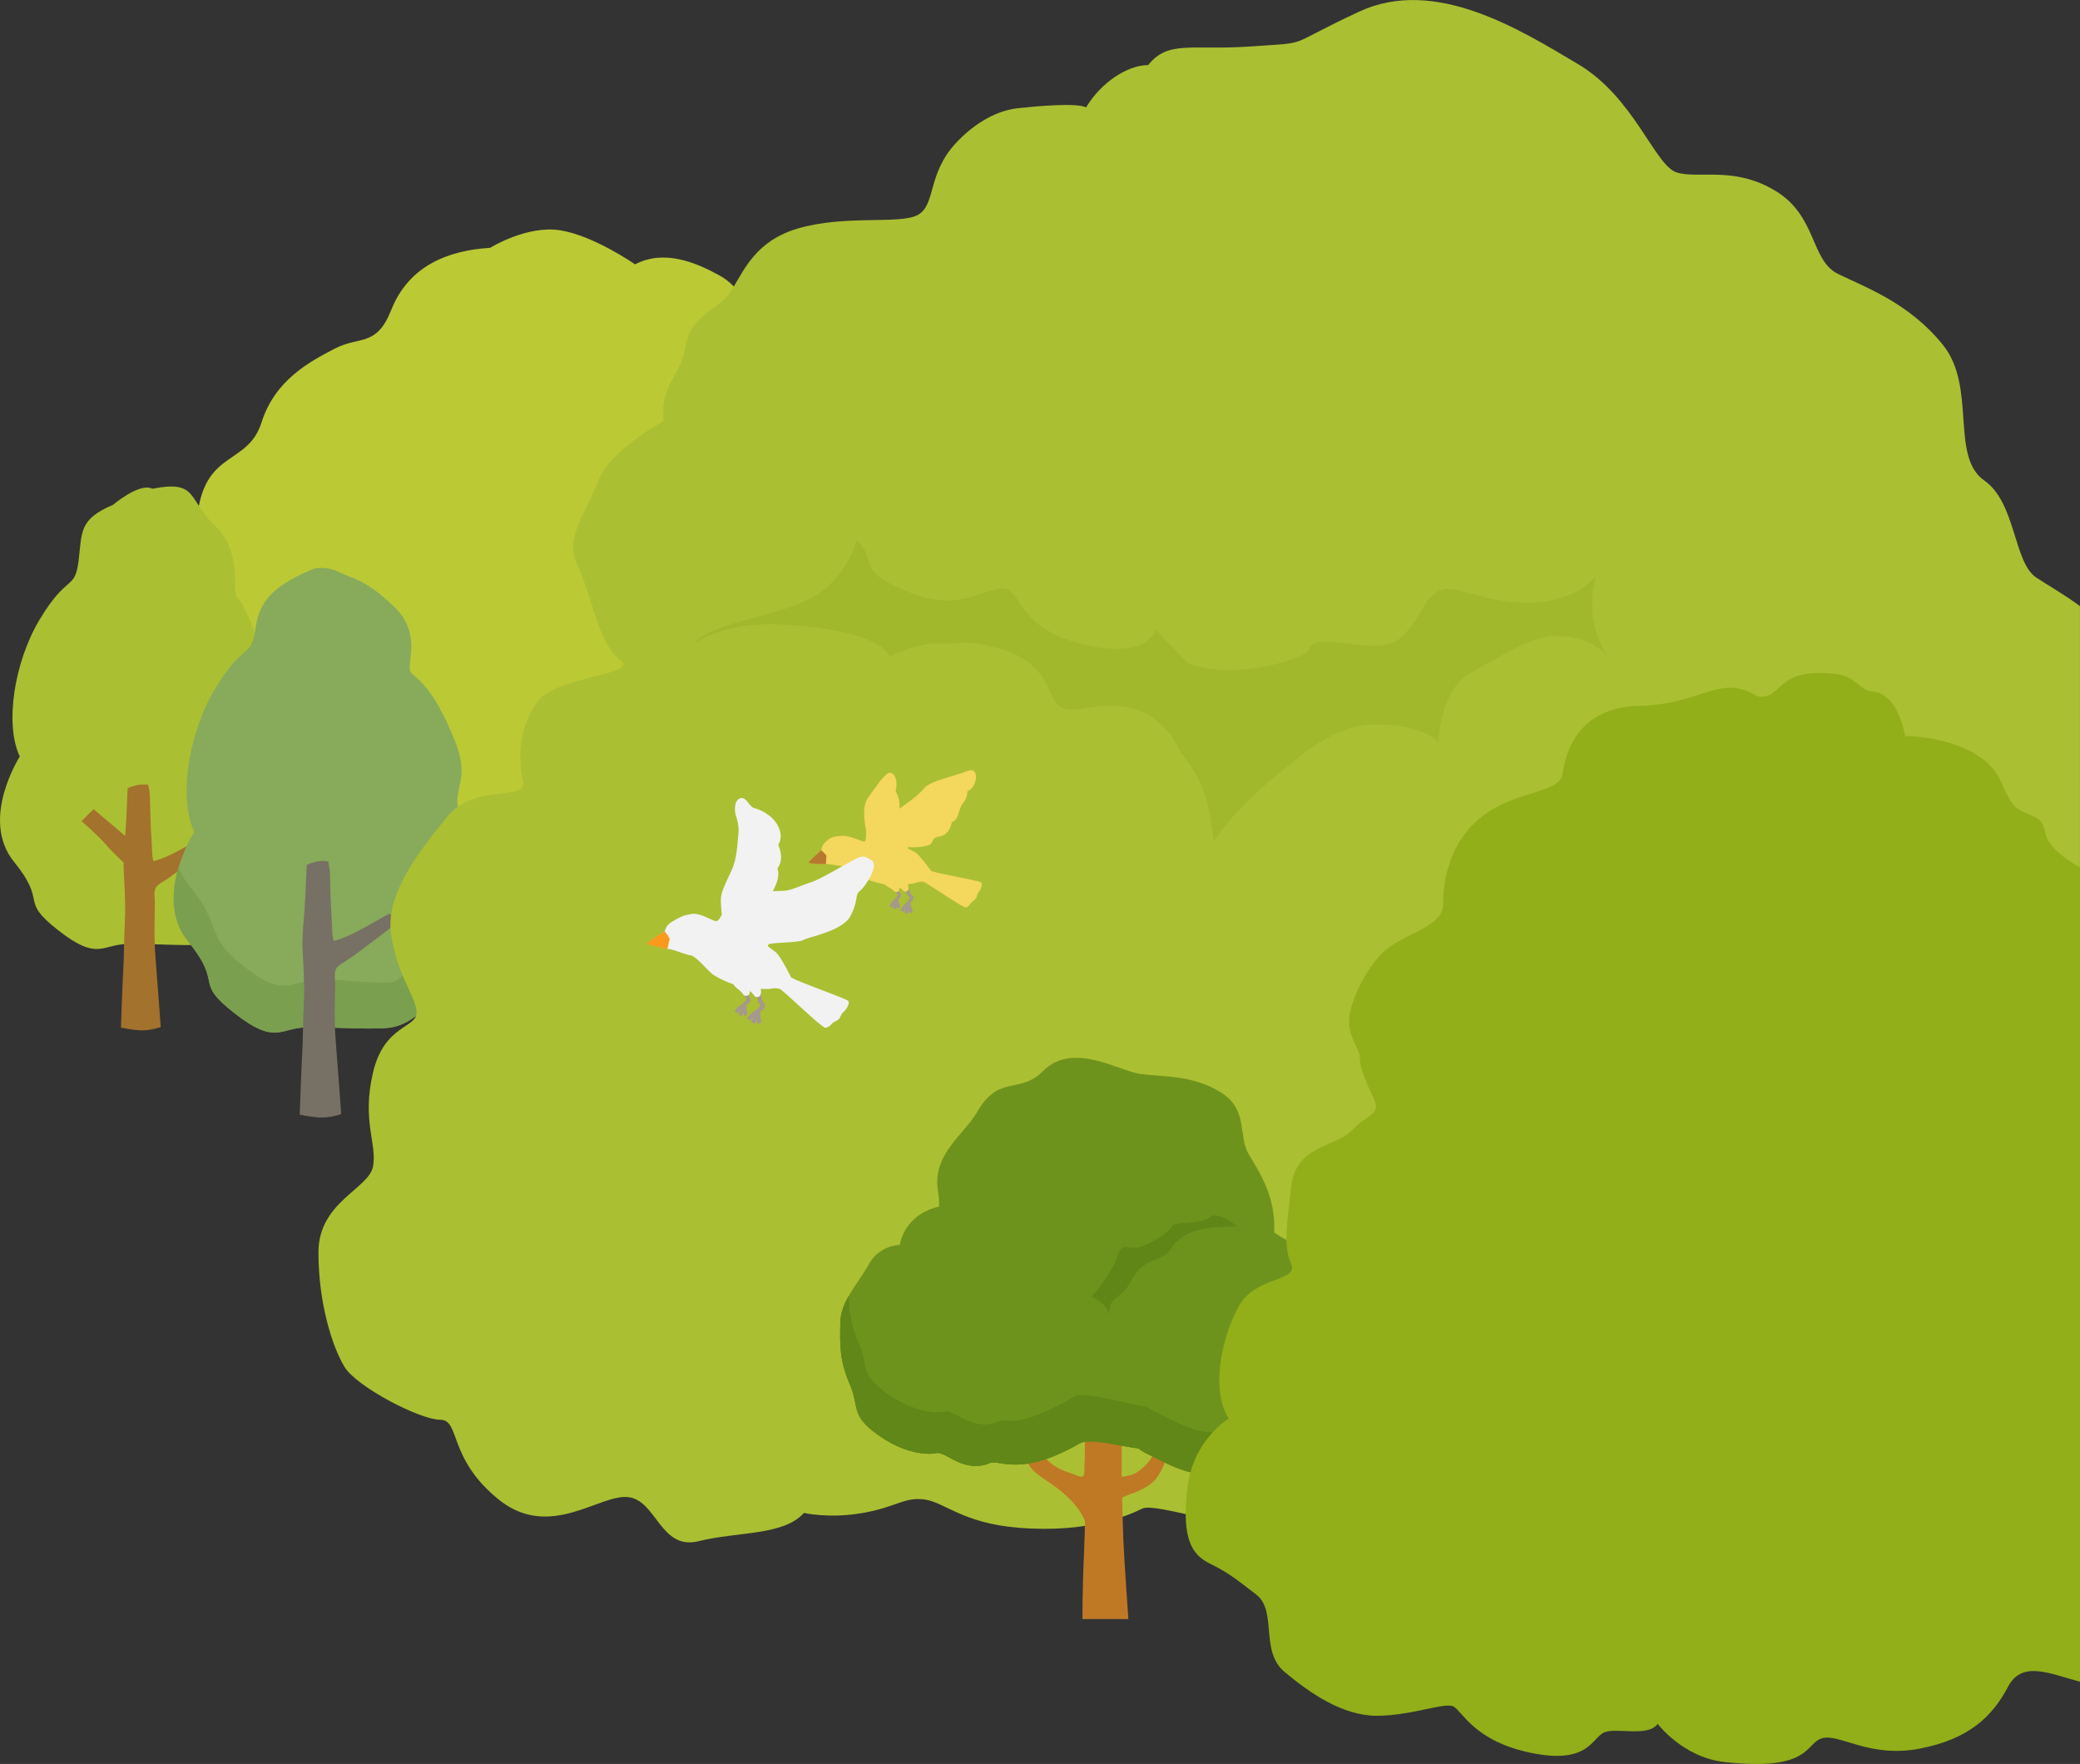 <?xml version="1.0" encoding="utf-8"?>
<!-- Generator: Adobe Illustrator 26.2.1, SVG Export Plug-In . SVG Version: 6.00 Build 0)  -->
<svg version="1.1" id="レイヤー_1" xmlns="http://www.w3.org/2000/svg" xmlns:xlink="http://www.w3.org/1999/xlink" x="0px"
	 y="0px" width="546px" height="463px" viewBox="0 0 546 463" style="enable-background:new 0 0 546 463;" xml:space="preserve">
<rect x="0" y="0" width="546" height="463" fill="#333333" stroke="none"/>
<g>
	<g id="a">
		<path style="fill:#BBC935;" d="M128.67,65.04c-14.18,0.92-22.23,6.86-26.04,16.46c-3.8,9.6-8.27,6.64-14.74,10
			c-6.46,3.36-15.69,8.16-19.24,19.38c-3.55,11.22-14.57,7.24-16.74,23.78s0.71,22.08,4.48,24.81s-5.87,6.38-8.09,23.16
			s3.66,15.29,5.75,22.85c2.08,7.56-5.58,15.12,4.09,28.03c8.81,11.76,23.63,14.97,35.23,13.23c0,0,7.48,7.86,23.63,9.65
			c17.66,1.96,24.83-10.46,31.23-6.54c6.4,3.92,21.23,30.13,29.02,27.6c7.79-2.53,28.25-7.19,29.76-12.72
			c1.51-5.54,15.07-2.03,28.91-9.22c13.85-7.2,12.6-27.65,12.6-27.65s10.02-0.78,14.47-7.26c4.45-6.48,10.08-23.22,9.36-29.62
			s4.65-5.73,5.89-12.54c1.25-6.81,7.37-31.61-1.82-37.26s-4.89-8.4-6.22-13.96c-1.33-5.56-9.58-17.43-17.58-19.27
			c-7.99-1.84-15.26-3.79-15.26-3.79s-1.07-8.57-16.98-14.62c-15.92-6.06-18.23-1.99-24.58-4.68c0.23-4.7-1.24-9.43-7.1-12.65
			s-14.32-6.87-21.99-2.82c0,0-10.81-7.53-19.62-8.94s-18.41,4.59-18.41,4.59L128.67,65.04z"/>
		<g>
			<path style="fill:#ABBF32;" d="M29.69,132.49c-9.13,3.86-8.11,7.27-9.09,14.9c-0.98,7.67-2.99,3.14-10.27,15.35
				C3.67,173.9,1.21,190.3,5.2,198.56c0,0-10.58,16.48-1.53,27.62s1.12,9.74,11.53,17.93c10.42,8.19,11.55,3.83,17.99,3.67
				s14.58,0.54,20.32,0.16c5.74-0.39,10.16-4.88,13.49-9.46c3.33-4.57,0.93-14.34,3.41-19.46s7.75-11.78,2.79-21.86
				s2.48-9.46-2.64-22.02s-6.3-16.42-8.16-18.13s1.56-11.79-5.89-18.92c-7.44-7.13-4.39-12.15-16.54-9.81
				c-3.3-1.71-10.28,4.2-10.28,4.2L29.69,132.49z"/>
			<g style="opacity:0.2;">
				<path style="fill:#A8BC30;enable-background:new    ;" d="M70.4,204.54c-2.48,5.12-3.23,11.12-6.57,15.7
					c2.3,6.7-5.36,17.56-11.1,17.94c-5.74,0.39-10.28-2.6-16.72-2.45c-6.44,0.15-7.73,5.03-18.14-3.17
					c-10.42-8.19-5.17-9.74-14.22-20.88c-1.08-1.32-1.87-2.72-2.44-4.16c-1.66,5.61-2.27,12.85,2.44,18.64
					c9.05,11.14,1.12,9.74,11.53,17.93c10.42,8.19,11.55,3.83,17.99,3.67s14.58,0.54,20.32,0.15s10.16-4.88,13.49-9.46
					c3.33-4.57,0.93-14.34,3.41-19.46c2.4-4.95,7.42-11.35,3.24-20.9c-1.02,2.41-2.32,4.52-3.24,6.41L70.4,204.54z"/>
				<path style="fill:#87AA5B;" d="M72.14,180.2c-0.14-0.72-0.35-1.51-0.61-2.36C71.64,178.55,71.84,179.33,72.14,180.2z"/>
			</g>
		</g>
		<path style="fill:#A3722C;" d="M55.93,220.05c-0.81-0.87-1.83-0.81-1.83-0.81s-6.24,3.58-8.67,4.8c-2.43,1.21-4.34,1.79-4.97,1.97
			s-0.54-4.39-0.72-6.19c-0.17-1.79-0.4-9.83-0.4-10.81s-0.43-2.99-0.43-2.99s-2.17-0.61-5.4,0.88c0,0-0.24,5.83-0.35,7.96
			c-0.07,1.26-0.18,3.1-0.29,4.57c-1-0.88-2.52-2.19-4.03-3.43c-2.57-2.1-4.28-3.62-4.28-3.62l-3.15,3.15c0,0,4.56,3.97,6.31,6.07
			c1.08,1.3,3.24,3.41,4.73,4.82c0,0.5,0,1,0.01,1.48c0.09,2.84,0.55,8.91,0.36,12.8c-0.35,7.24-0.19,9.05-0.48,14.27
			c-0.29,5.22-0.59,14.75-0.59,14.75s2.59,0.58,5.06,0.72c2.46,0.15,5.38-0.86,5.38-0.86s-0.79-11.14-1.37-18.24
			c-0.58-7.1,0-11.82-0.25-16.31c-0.12-2.15,0.5-2.61,2.81-4s12.18-9.09,13.1-9.71c0,0,0.27-0.42-0.54-1.29L55.93,220.05z"/>
		<g>
			<path style="fill:#87AA5B;" d="M82.37,149.28c-9.53,4.03-14.27,7.71-15.29,15.67c-1.03,8.01-3.12,3.28-10.72,16.01
				c-6.95,11.64-9.52,28.75-5.35,37.36c0,0-11.04,17.19-1.6,28.81c9.44,11.62,1.17,10.16,12.03,18.71
				c10.87,8.55,12.05,3.99,18.76,3.83s15.21,0.57,21.19,0.16c5.99-0.4,10.6-5.09,14.07-9.87s0.97-14.96,3.56-20.3
				s8.09-12.29,2.91-22.8c-5.18-10.51,2.59-9.87-2.75-22.97s-9.22-15.36-11.16-17.14s3.24-10.03-4.53-17.47
				c-7.76-7.44-10.91-7.28-14.35-9.06s-6.77-0.96-6.77-0.96L82.37,149.28z"/>
			<g>
				<path style="fill:#7A9F4F;" d="M119.02,224.57c-2.59,5.34-3.37,11.6-6.85,16.37c-3.48,4.77-3.75,16.46-9.74,16.87
					c-5.99,0.4-12.56-0.86-19.28-0.7c-6.71,0.16-8.06,5.25-18.93-3.3s-5.39-10.16-14.83-21.78c-1.12-1.38-1.95-2.84-2.54-4.34
					c-1.74,5.85-2.37,13.4,2.54,19.45c9.44,11.62,1.17,10.16,12.03,18.71c10.87,8.55,12.05,3.99,18.76,3.83s15.21,0.57,21.19,0.16
					c5.99-0.4,10.6-5.09,14.07-9.87c3.48-4.77,0.97-14.96,3.56-20.3c2.5-5.16,7.73-11.84,3.38-21.8c-1.07,2.52-2.42,4.71-3.38,6.69
					L119.02,224.57z"/>
				<path style="fill:#87AA5B;" d="M120.83,199.17c-0.15-0.75-0.36-1.58-0.64-2.47C120.31,197.44,120.51,198.26,120.83,199.17z"/>
			</g>
			<path style="fill:#777064;" d="M79.43,248.94c0.09,2.96,0.57,9.3,0.37,13.35c-0.37,7.55-0.2,9.44-0.5,14.89
				c-0.3,5.44-0.62,15.39-0.62,15.39s2.7,0.6,5.27,0.75s5.61-0.89,5.61-0.89s-0.82-11.62-1.42-19.03s0-12.33-0.26-17.01
				c-0.12-2.24,0.52-2.72,2.93-4.17s12.7-9.49,13.67-10.13c0,0,0.28-0.44-0.56-1.35c-0.84-0.9-1.91-0.84-1.91-0.84
				s-6.51,3.74-9.05,5s-4.52,1.87-5.19,2.05s-0.57-4.58-0.75-6.45s-0.42-10.25-0.42-11.27s-0.45-3.12-0.45-3.12
				s-2.26-0.64-5.64,0.91c0,0-0.25,6.08-0.37,8.3s-0.38,6.21-0.5,7.07c0,0-0.33,3.59-0.24,6.55L79.43,248.94z"/>
		</g>
		<path style="fill:#ABBF32;" d="M546,159.1c-4.37-3.22-8.62-5.6-11.49-7.51c-5.99-4-5.29-19.64-13.64-25.47
			c-9.02-6.3-1.95-24.48-10.81-35.54s-20.33-15.13-27.58-18.68s-5.48-15.18-16.4-21.79c-10.92-6.62-20.16-3.07-25.93-4.84
			c-5.77-1.78-11.11-19.7-25.99-28.49c-14.88-8.8-37.37-23.06-57.42-13.71s-12.13,7.96-28.08,9.1c-15.95,1.14-21.94-1.75-27.27,4.91
			c-5.55,0-12.51,4.74-16.28,11.1c-2.59-1.27-13.17-0.3-17.91,0.22c-6.42,0.71-12.22,4.73-16.43,9.32
			c-7.33,7.99-5.11,15.98-9.77,18.65c-4.66,2.66-18.91-0.11-31.63,3.62s-15,13.7-18.44,17.69c-3.44,4-9.66,5.33-10.99,13.32
			s-6.66,9.77-5.77,19.53c0,0-14.15,7.66-17.07,15.59c-2.92,7.94-9.13,15.04-5.58,22.14s5.61,20.94,11.24,24.9
			c5.63,3.96-16.46,4.16-21.62,10.94s-5.16,15.66-3.83,20.98c1.33,5.33-12.88,0.44-19.98,9.32c-7.1,8.88-16.38,20.2-14.65,31.08
			c1.72,10.87,6.22,15.54,6.66,19.98c0.44,4.44-8.37,3.23-11.4,15.93c-3.03,12.7,1.03,18.7,0,24.69s-14.35,9.32-14.35,22.64
			s3.62,24.69,6.8,29.99s19.84,13.93,25.17,13.94s1.93,10.1,15.32,20.92c13.39,10.81,26.42-1.42,33.97-0.62s8.46,14.12,18.61,11.56
			c10.16-2.55,22.24-1.39,27.57-7.41c0,0,6.66,1.58,15.54,0c8.88-1.58,10.66-4.17,15.99-3.54s9.93,6.23,24.87,7.44
			c18.35,1.48,28.9-3.32,32.45-5.04c3.55-1.72,25.86,6.54,37.13,4.74c11.27-1.8,19.81-8.32,19.81-8.32s15.29,4.01,30.64,0.18
			c20.72-5.18,29.16-21.85,35.15-33.86c5.99-12.01,71.93-132.54,72.6-135.87c0.48-2.4,32.77,27.11,50.78,43.79V159.1L546,159.1z"/>
		<g>
			<path style="fill:#BF7925;" d="M285.1,400.31c-0.87-3.88-4.91-8.03-9.69-11.21s-5.14-3.85-5.98-6.25s-1.51-11.83-1.51-11.83
				l2.7,0.49l2.04,0.97c0,0-0.75,6.65,1.2,9.44s4.66,3.87,6.74,4.61c3.72,1.31,4.09,1.97,4.11-1.59c0.03-5.09,1.43-2.08,1.43-2.08
				l1.33,4.39l-0.8,9.17l-1.56,3.9L285.1,400.31z"/>
			<path style="fill:#BF7925;" d="M292.33,394.32c2.79-1.99,5.85-2.26,8.91-4.25s3.91-4.71,5.18-7.75s1.46-9.88,1.46-9.88
				l-3.77,0.49c0,0,0.11,6.74-1.29,8.87s-2.19,3.1-4.34,4.64c-2.07,1.48-7.67,1.4-7.67,1.4l1.51,6.48H292.33z"/>
			<path style="fill:#BF7925;" d="M284.74,383.91c-0.16,9.86,0.37,11.01-0.15,22.62c-0.49,10.91-0.45,18.43-0.45,18.43h12.06
				c0,0-1.08-15-1.32-20.85c-0.24-5.85-0.52-19.01-0.44-20.37s-0.08-8.1-0.08-8.1h-9.54l-0.08,8.26V383.91z"/>
			<path style="fill:#6E931D;" d="M356.38,352.15c-0.99-5.66-0.26-12.12-3.74-16.63c-3.47-4.51-4.67-8.49-11.37-9.12
				c-2.97-0.28-4.86-1.59-6.79-2.92c0.46-9.65-4.11-16.11-6.71-20.56c-2.88-4.94,0.03-11.69-7.41-16.27
				c-7.44-4.57-15.23-3.98-21-4.76c-5.76-0.79-17.71-8.64-25.53-0.79c-6.24,6.27-11.53,0.79-17.29,10.7
				c-3.78,6.49-11.94,11.11-10.29,20.99c0.24,1.46,0.3,2.74,0.24,3.92c-9.35,2.13-10.28,10.04-10.28,10.04s-5.39,0.05-8.15,5.09
				s-7.37,9.63-7.47,15.32s-0.25,9.79,2.4,15.96c2.78,6.47,0.17,8.15,7.18,13.29s13.21,5.52,15.67,4.99
				c2.46-0.53,7.17,5.5,14.04,2.6c2.41-1.02,8.04,3.84,23.5-5.14c2.58-1.5,10.02,0.63,15.51,1.33c0.56,0.47,1.21,0.9,2.01,1.28
				c5.14,2.43,13.43,7.63,19.21,4.32s9.17,0.4,14.98-0.48c5.83-0.88,8.32-1.17,15.33-8.68c7.42-7.94,2.76-15.42,2.76-15.42
				s4.18-3.4,3.19-9.06L356.38,352.15z"/>
			<g style="enable-background:new    ;">
				<g>
					<path style="fill:#618718;" d="M353.4,368.82c-2.77,9.06-10.19,4.71-16.02,5.59c-5.81,0.88-9.2-2.83-14.98,0.48
						s-14.07-1.89-19.21-4.32c-0.79-0.38-1.45-0.81-2.01-1.28c-5.5-0.7-16.5-4.23-19.08-2.73c-15.46,8.98-17.53,5.53-19.94,6.55
						c-6.86,2.91-11.57-3.12-14.04-2.6c-2.46,0.53-8.67,0.16-15.67-4.99c-7.01-5.14-4.4-6.82-7.18-13.29
						c-2.02-4.71-2.41-8.21-2.44-12.14c-1.26,2.23-2.2,4.54-2.24,7.07c-0.1,5.69-0.25,9.79,2.4,15.96
						c2.78,6.47,0.17,8.15,7.18,13.29s13.21,5.52,15.67,4.99c2.46-0.53,7.17,5.5,14.04,2.6c2.41-1.02,8.04,3.84,23.5-5.14
						c2.58-1.5,10.02,0.63,15.51,1.33c0.56,0.47,1.21,0.9,2.01,1.28c5.14,2.43,13.43,7.63,19.21,4.32s9.17,0.4,14.98-0.48
						c5.83-0.88,8.32-1.17,15.33-8.68c4.7-5.03,4.55-9.88,3.81-12.75c-0.44,0.61-0.59,4.13-0.84,4.94L353.4,368.82z"/>
				</g>
				<g>
					<path style="fill:#618718;" d="M353.4,368.82c-2.77,9.06-10.19,4.71-16.02,5.59c-5.81,0.88-9.2-2.83-14.98,0.48
						s-14.07-1.89-19.21-4.32c-0.79-0.38-1.45-0.81-2.01-1.28c-5.5-0.7-16.5-4.23-19.08-2.73c-15.46,8.98-17.53,5.53-19.94,6.55
						c-6.86,2.91-11.57-3.12-14.04-2.6c-2.46,0.53-8.67,0.16-15.67-4.99c-7.01-5.14-4.4-6.82-7.18-13.29
						c-2.02-4.71-2.41-8.21-2.44-12.14c-1.26,2.23-2.2,4.54-2.24,7.07c-0.1,5.69-0.25,9.79,2.4,15.96
						c2.78,6.47,0.17,8.15,7.18,13.29s13.21,5.52,15.67,4.99c2.46-0.53,7.17,5.5,14.04,2.6c2.41-1.02,8.04,3.84,23.5-5.14
						c2.58-1.5,10.02,0.63,15.51,1.33c0.56,0.47,1.21,0.9,2.01,1.28c5.14,2.43,13.43,7.63,19.21,4.32s9.17,0.4,14.98-0.48
						c5.83-0.88,8.32-1.17,15.33-8.68c4.7-5.03,4.55-9.88,3.81-12.75c-0.44,0.61-0.59,4.13-0.84,4.94L353.4,368.82z"/>
				</g>
			</g>
			<path style="fill:#618618;enable-background:new    ;" d="M324.82,321.9c-4.65,0.17-11.25,0.02-15.15,3.32
				c-3.9,3.3-1.2,3.45-6.75,5.55c-5.55,2.1-5.4,5.7-7.8,8.1s-4.05,2.1-3.9,6.6c0,0,0.09-2.88-4.76-5.12c0,0,5.21-5.68,6.71-10.33
				s2.7-1.73,6-2.74c3.3-1.01,7.8-3.9,8.4-5.38s7.8-0.43,9.9-2.38S324.82,321.9,324.82,321.9L324.82,321.9z"/>
		</g>
		<path style="fill:#A2B82C;enable-background:new    ;" d="M419.01,151c0,0-4.85,7.17-17.93,7.17s-19.2-5.48-23.63-2.95
			s-3.66,6.47-9.77,12.16c-6.12,5.69-22.92-2.67-24.19,3.37c-0.35,1.68-18.74,8.15-31.57,3.37l0,0c-6.08-5.94-8.51-9-8.51-9
			s-1.69,8.44-19.83,3.8c-18.14-4.64-14.77-15.61-21.52-14.34s-11.39,5.91-24.47,0.42c-13.08-5.48-6.75-6.96-12.66-13.29
			c0,0-2.74,10.55-12.24,15.4c-10.12,5.17-24.33,5.76-30.8,11.81c9.7-5.49,18.65-5.74,30.57-4.4s19.21,3.97,21.11,7.77
			c0,0,7.81-3.79,13.08-3.37s5.91-1.27,14.77,1.05s12.24,6.92,14.13,11.35c1.9,4.43,3.38,5.27,7.38,4.85
			c4.01-0.42,18.3-4.74,26.09,9.53c3.66,6.7,7.88,8.08,9.56,25.24c0,0,5.62-9.55,21.09-21.02c0,0,10.13-9.7,21.01-9.77
			c13.08-0.09,16.96,4.71,16.96,4.71s-0.03-13.34,8.44-18.23c8.23-4.76,16.03-9.19,20.88-9.61s11.6,0.84,15.4,5.69
			c0,0-6.96-8.44-3.38-21.72L419.01,151z"/>
		<g>
			<g>
				<path style="fill:#F4D75D;" d="M238.31,222.34c-0.25,0.58,1.13,0.72,2.29,1.64c1.16,0.92,3.83,4.61,3.83,4.61
					c1.67,0.71,12.3,2.52,13.01,2.97c0.71,0.44-0.14,2.23-0.58,2.65c-0.44,0.42-0.4,1.45-0.8,1.76s-1.12,0.93-1.12,0.93
					s-0.58,1.14-1.39,1.28s-10.22-6.49-11.15-6.71s-2.26,0.35-2.26,0.35c-1.38,0.34-3.7,0.35-5.98,0.42
					c-2.28,0.07-5.5-0.95-6.68-1.53s-4.33-3.4-5.41-3.3c-1.08,0.09-4.64-0.84-5.28-0.54c0,0-3.83-0.3-4.24-0.49s3.03-3.16,3.03-3.16
					c0.22-1.26,0.43-1.7,1.64-2.69c1.22-0.99,1.98-0.99,3.82-1.14c2.01-0.15,5.05,1.47,5.8,1.5s0.44-3.38,0.44-3.38
					s-1.29-5.5,0.53-8.04s4.64-6.81,5.82-6.65c1.18,0.15,2.17,1.88,1.48,4.83c0,0,1.34,2.32,0.98,4.6c0,0,4.95-3.34,6.48-5.32
					c1.52-1.98,7.91-3.19,11.4-4.56c3.5-1.37,2.43,4.64,0,5.29c0,0,0,1.86-1.22,3.23s-0.91,4.27-2.89,4.87c0,0-0.46,3.34-3.19,3.79
					c-2.74,0.46-1.06,1.82-3.35,2.43s-5.01,0.38-5.01,0.38L238.31,222.34z"/>
				<path style="fill:#B7792E;" d="M215.58,223.15c0,0,1.47,1.29,1.37,1.62s-0.09,2.12-0.16,2.09s-4.25-0.17-4.52-0.39
					S215.58,223.15,215.58,223.15L215.58,223.15z"/>
			</g>
			<path style="fill:none;stroke:#A5988C;stroke-width:0.92;stroke-miterlimit:10;" d="M238.12,233.36c0,0,0.08,0.81,0.62,1.52
				s0.6,0.44,0.55,0.88s-0.07,0.24-0.48,0.7s-0.74,2.41-0.93,3.27"/>
			<g>
				<path style="fill:none;stroke:#A5988C;stroke-width:0.82;stroke-miterlimit:10;" d="M235.03,232.84c0,0,0.07,0.72,0.56,1.36
					s0.53,0.39,0.5,0.79s-0.06,0.21-0.42,0.63s-0.66,2.16-0.83,2.92"/>
				<path style="fill:none;stroke:#A5988C;stroke-width:0.82;stroke-miterlimit:10;" d="M235.35,236.19c0,0,0.41,1.7,0.66,2.14"/>
				<path style="fill:none;stroke:#A5988C;stroke-width:0.82;stroke-miterlimit:10;" d="M233.82,238.03c0,0,0.74-1.49,1.53-1.83"/>
			</g>
			<path style="fill:#F4D75D;" d="M233.48,229.98c0,0,0.65,2.06,2.32,2.85c1.67,0.79,1.23,1.53,2.35,1.04s-0.93-4.7-0.93-4.7
				L233.48,229.98L233.48,229.98z"/>
			<path style="fill:#F4D75D;" d="M231.07,230.11c0,0,0.65,2.06,2.32,2.85c1.67,0.79,1.23,1.53,2.35,1.04
				c1.12-0.48-0.93-4.7-0.93-4.7L231.07,230.11L231.07,230.11z"/>
			<path style="fill:none;stroke:#A5988C;stroke-width:0.92;stroke-miterlimit:10;" d="M238.49,237.12c0,0,0.46,1.9,0.74,2.39"/>
			<path style="fill:none;stroke:#A5988C;stroke-width:0.92;stroke-miterlimit:10;" d="M236.77,239.17c0,0,0.83-1.66,1.72-2.05"/>
		</g>
		<g>
			<g>
				<path style="fill:#F2F2F2;" d="M207.69,256.59c0,0-2.44-4.92-3.64-6.24s-2.82-1.75-2.4-2.4c0.42-0.64,8.14-0.44,9.29-1.24
					s10.12-2.2,12.3-6.27c2.18-4.07,1.06-5.55,2.55-6.67c1.48-1.12,4.99-6.75,3.05-7.92c-1.93-1.17-2.25-1.5-4.88-0.08
					s-9.03,5.23-11.16,5.84c-2.12,0.62-4.91,2.04-6.7,2.17s-3.26,0.11-3.26,0.11s2.17-3.38,1.23-5.96c0,0,1.98-2.04,0.22-6.22
					c0,0,1.49-1.81-0.05-4.88c-1.54-3.07-5.05-4.47-6.27-4.73s-2.03-2.96-3.5-2.62c-1.47,0.34-1.62,2.17-1.52,3.51
					c0.1,1.34,1.17,2.95,0.89,5.75c-0.29,2.8-0.35,6.7-1.86,9.85c-1.51,3.15-2.4,5.09-2.67,6.55s0.17,4.88,0.17,4.88
					s-0.76,1.94-1.65,1.76s-4.11-2.26-6.32-1.89s-2.94,0.79-4.58,1.73s-1.97,1.42-2.49,2.88c0,0-4.68,2.86-4.22,3.16
					s4.95,1.42,4.95,1.42c0.82-0.23,4.87,1.59,6.17,1.69s4.49,4.08,5.78,4.99c1.29,0.91,4.92,2.76,7.64,3.13s5.48,0.82,7.19,0.68
					c0,0,1.69-0.41,2.75,0.02s10.95,10.17,11.94,10.17s1.9-1.25,1.9-1.25s0.99-0.59,1.52-0.89s0.68-1.53,1.29-1.94
					s1.98-2.37,1.22-3.03c-0.76-0.67-13.03-4.91-14.88-6.09L207.69,256.59z"/>
				<path style="fill:#F99A1C;" d="M174.46,244.44c0,0,1.5,1.82,1.31,2.2s-0.52,2.51-0.61,2.46s-5.02-1.04-5.3-1.36
					s4.59-3.3,4.59-3.3H174.46z"/>
			</g>
			<path style="fill:none;stroke:#A5988C;stroke-width:1.11;stroke-miterlimit:10;" d="M199.25,261.01c0,0-0.07,0.97,0.44,1.93
				c0.51,0.96,0.62,0.64,0.49,1.16s-0.13,0.27-0.7,0.74s-1.36,2.72-1.75,3.7"/>
			<g>
				<path style="fill:none;stroke:#A5988C;stroke-width:0.99;stroke-miterlimit:10;" d="M195.67,259.78c0,0-0.06,0.87,0.39,1.72
					s0.56,0.57,0.43,1.03s-0.11,0.24-0.63,0.66c-0.51,0.42-1.21,2.43-1.57,3.31"/>
				<path style="fill:none;stroke:#A5988C;stroke-width:0.99;stroke-miterlimit:10;" d="M195.4,263.83c0,0,0.16,2.1,0.37,2.67"/>
				<path style="fill:none;stroke:#A5988C;stroke-width:0.99;stroke-miterlimit:10;" d="M193.21,265.71c0,0,1.17-1.62,2.18-1.87"/>
			</g>
			<path style="fill:#F2F2F2;" d="M194.4,256.07c0,0,0.37,2.58,2.19,3.84c1.82,1.27,1.16,2.06,2.59,1.7
				c1.43-0.35-0.19-5.77-0.19-5.77l-4.6,0.23H194.4z"/>
			<path style="fill:#F2F2F2;" d="M191.5,255.75c0,0,0.37,2.58,2.19,3.84c1.82,1.27,1.16,2.06,2.59,1.7
				c1.43-0.35-0.19-5.77-0.19-5.77l-4.6,0.23H191.5z"/>
			<path style="fill:none;stroke:#A5988C;stroke-width:1.11;stroke-miterlimit:10;" d="M198.94,265.55c0,0,0.18,2.35,0.41,2.99"/>
			<path style="fill:none;stroke:#A5988C;stroke-width:1.11;stroke-miterlimit:10;" d="M196.5,267.65c0,0,1.31-1.82,2.45-2.1"/>
		</g>
		<path style="fill:#92AF19;" d="M546,227.67c0,0-0.02-0.02-0.04-0.02c-13.11-7.56-6.73-10.64-11.78-13.16
			c-5.04-2.52-5.4-1.3-9.1-9.7c-3.7-8.4-16.94-11.59-25.01-11.59c0,0-1.58-11.2-8.6-11.72c-3.4-0.25-4.1-3.9-9.33-4.54
			c-16.47-2.02-14.01,6.84-20.73,5.84c-10.28-6.14-14.06,2.06-31.12,2.48c-16.18,0.4-19.33,12.36-20.09,17.73
			s-11.74,4.24-20.82,11.05c-9.08,6.81-10.59,17.39-10.59,23.44s-11.21,7.69-16.2,12.92c-4.98,5.23-8.71,13.93-8.46,18.22
			s2.82,6.58,2.82,9.1s1.67,6.4,3.68,10.69s-1.79,4.03-5.81,8.32s-14.61,3.78-15.87,14.62s-2.02,15.88,0,20.42
			s-9.33,3.28-13.62,10.84s-7.82,21.68-2.77,29.75c0,0-9.47,5.46-10.92,18.56c-1.45,13.11,1.24,17.14,5.95,19.49
			s6.11,3.45,12.17,8.12c5.6,4.31,0.88,14.84,7.44,20.31s15.13,11.51,24.21,11.51s17.79-3.61,20.12-2.44
			c2.32,1.18,5.39,9.12,20.52,12.21c15.13,3.09,15.88-4.19,19.16-5.45s11.41,1.33,13.93-2.2c0,0,6.6,8.84,17.67,10.04
			c22.86,2.48,21.04-5.1,25.58-6.29c4.54-1.19,12.41,5.28,25.52,2.76c13.11-2.52,19.16-8.59,23.2-16.25
			c3.66-6.96,10.81-3.47,18.89-1.32V227.67z"/>
	</g>
	<g id="b">
	</g>
</g>
</svg>
